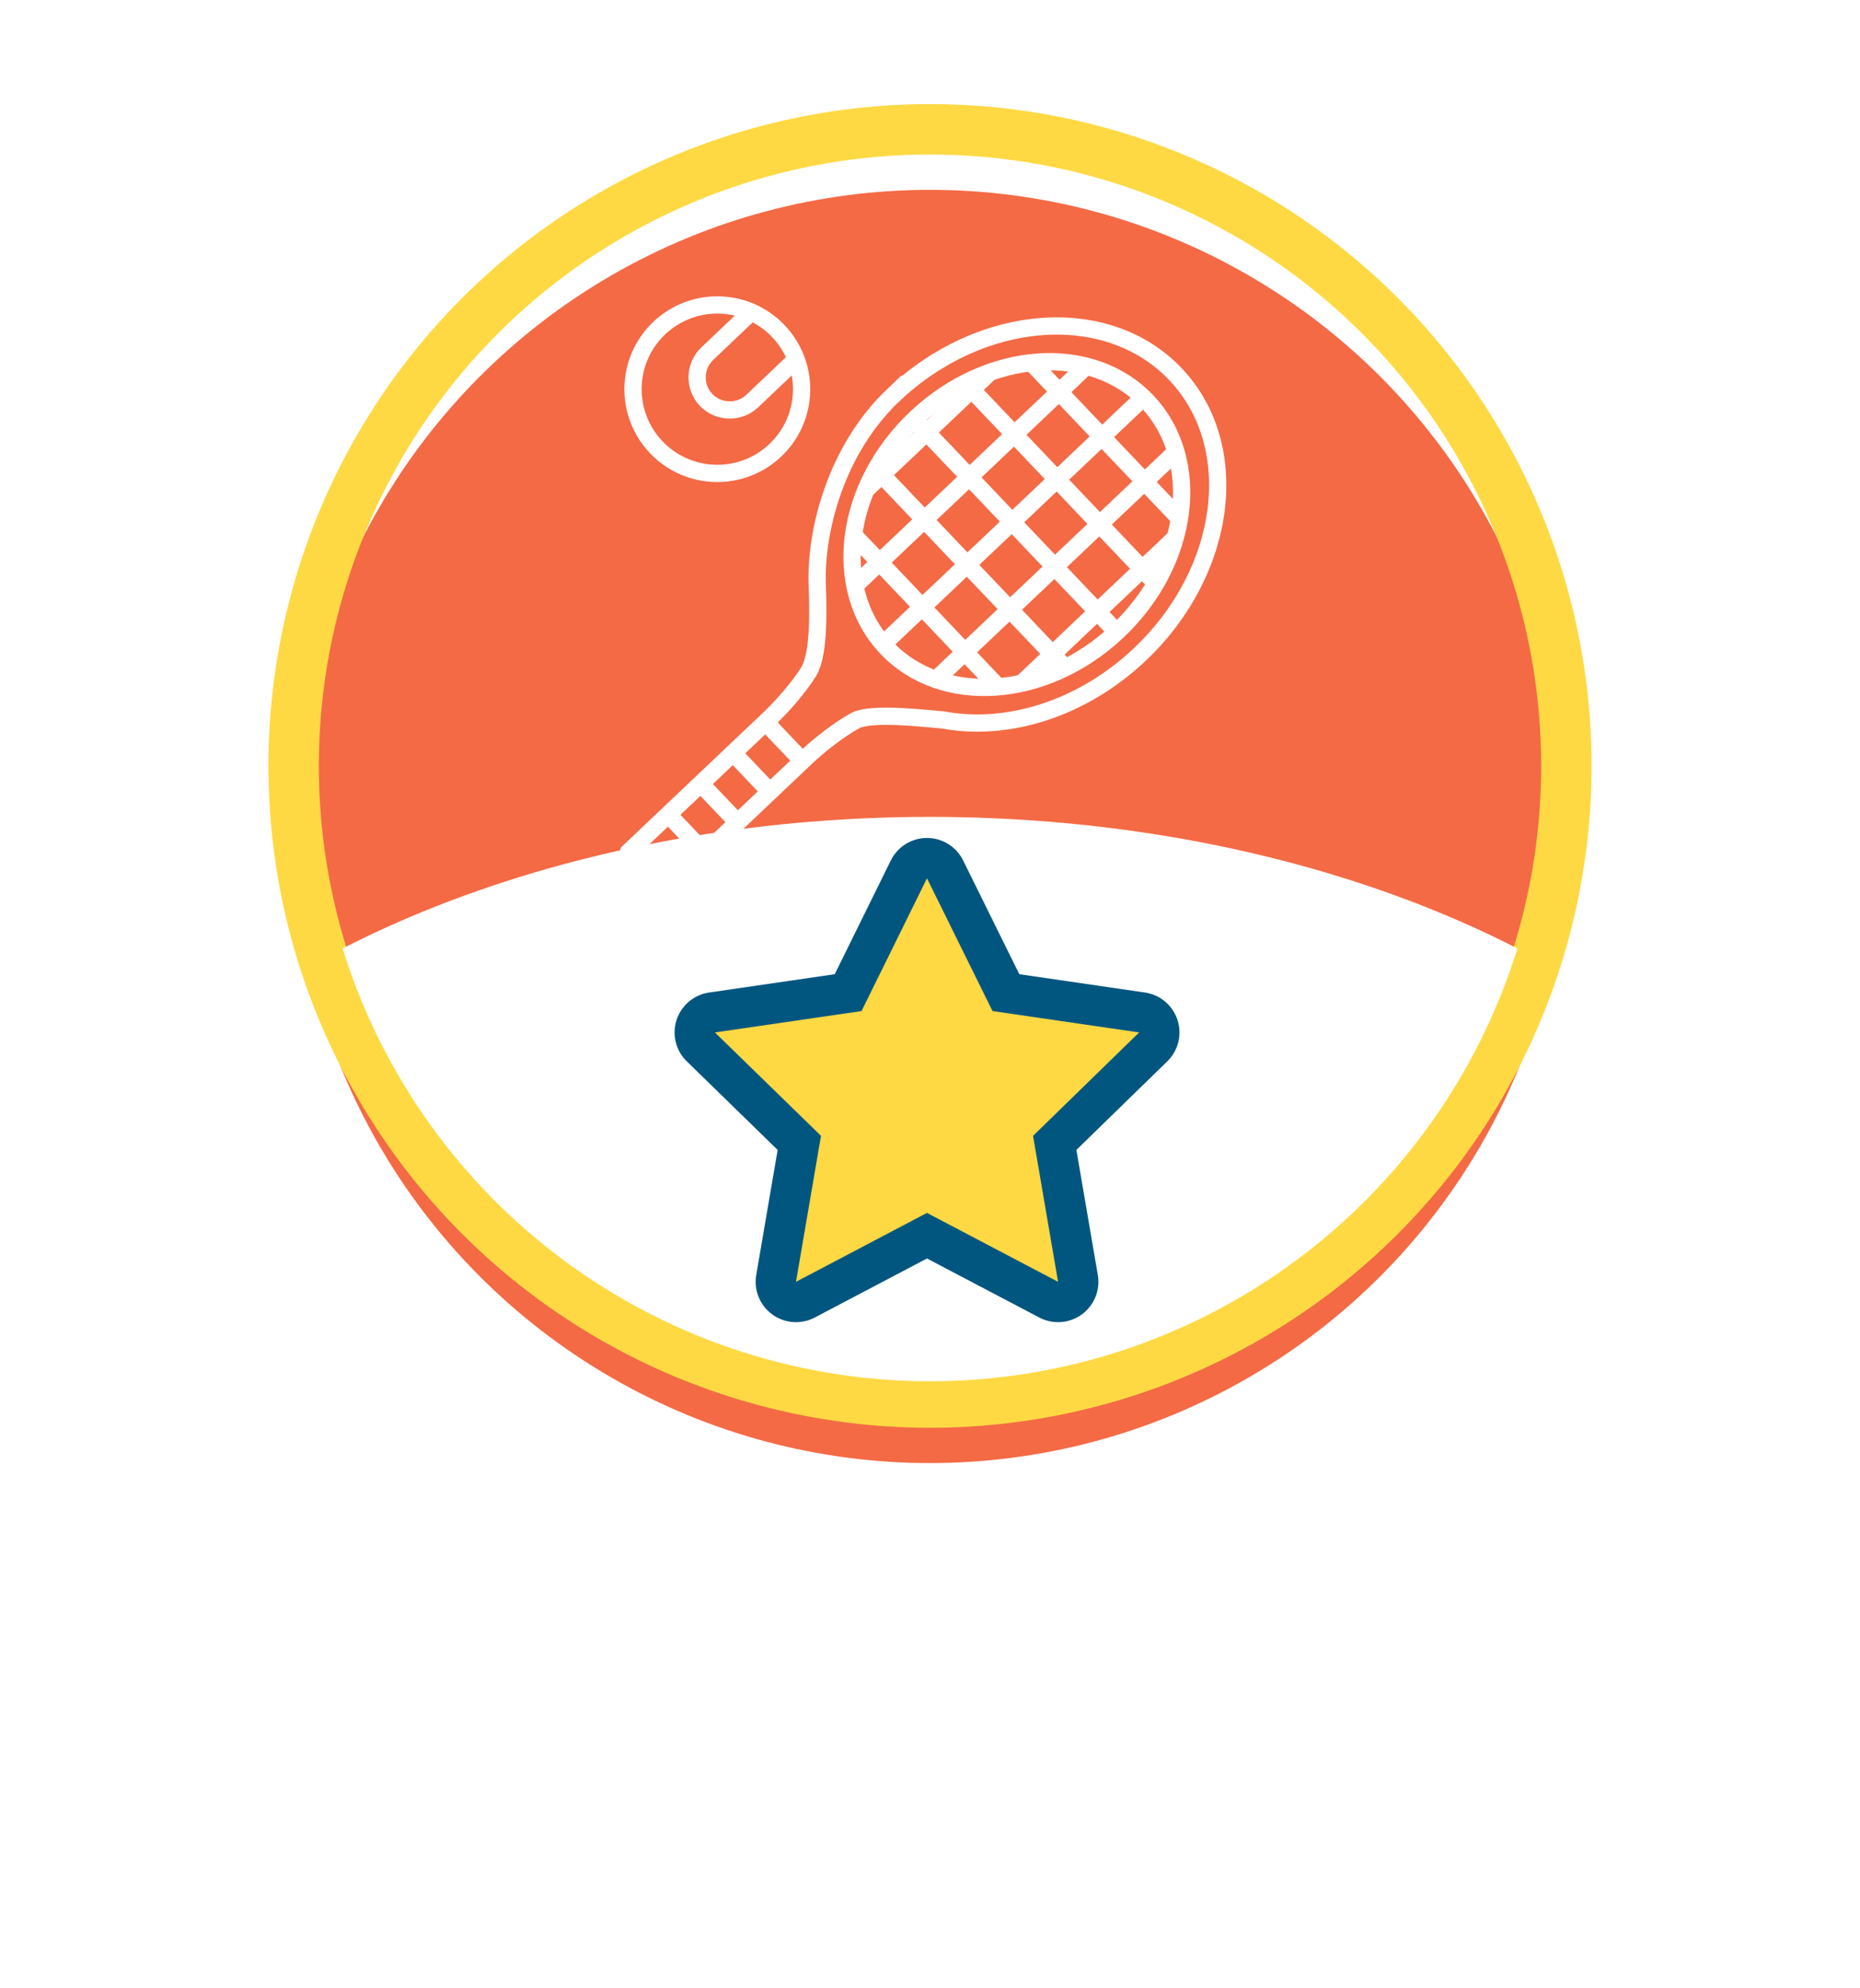 <?xml version="1.0" encoding="UTF-8"?><svg id="_レイヤー_2" xmlns="http://www.w3.org/2000/svg" xmlns:xlink="http://www.w3.org/1999/xlink" viewBox="0 0 184.46 197.11"><defs><style>.cls-1{stroke:#015680;stroke-width:8px;}.cls-1,.cls-2,.cls-3,.cls-4{fill:none;}.cls-1,.cls-4{stroke-linejoin:round;}.cls-5{clip-path:url(#clippath);}.cls-2,.cls-6,.cls-7,.cls-8{stroke-width:0px;}.cls-3{stroke:#fff;stroke-miterlimit:10;stroke-width:1.71px;}.cls-9{clip-path:url(#clippath-1);}.cls-4{stroke:#ffd943;stroke-width:5px;}.cls-6{fill:#f46a45;filter:url(#drop-shadow-1);}.cls-7{fill:#fff;}.cls-8{fill:#ffd943;}</style><filter id="drop-shadow-1" filterUnits="userSpaceOnUse"><feOffset dx="0" dy="6"/><feGaussianBlur result="blur" stdDeviation="6"/><feFlood flood-color="#000" flood-opacity=".5"/><feComposite in2="blur" operator="in"/><feComposite in="SourceGraphic"/></filter><clipPath id="clippath"><ellipse class="cls-2" cx="100.84" cy="52" rx="17.78" ry="14.55" transform="translate(-8.23 83.24) rotate(-43.26)"/></clipPath><clipPath id="clippath-1"><circle class="cls-2" cx="92.23" cy="75.93" r="61"/></clipPath></defs><g id="_レイヤー_2-2"><circle class="cls-6" cx="92.23" cy="75.93" r="63.11"/><ellipse class="cls-3" cx="100.84" cy="52" rx="17.78" ry="14.55" transform="translate(-8.23 83.24) rotate(-43.26)"/><g class="cls-5"><line class="cls-3" x1="120.91" y1="55.53" x2="98.11" y2="31.56"/><line class="cls-3" x1="116.34" y1="59.63" x2="93.54" y2="35.66"/><line class="cls-3" x1="111.77" y1="63.73" x2="88.96" y2="39.76"/><line class="cls-3" x1="107.2" y1="67.83" x2="84.39" y2="43.86"/><line class="cls-3" x1="102.62" y1="71.92" x2="79.82" y2="47.96"/><line class="cls-3" x1="105.39" y1="30.06" x2="78.96" y2="55.12"/><line class="cls-3" x1="109.48" y1="34.64" x2="83.06" y2="59.69"/><line class="cls-3" x1="113.58" y1="39.22" x2="87.15" y2="64.27"/><line class="cls-3" x1="117.68" y1="43.79" x2="91.25" y2="68.85"/><line class="cls-3" x1="121.77" y1="48.37" x2="95.34" y2="73.42"/></g><path class="cls-3" d="M88.62,39.15c8.69-8.23,21.2-9.16,27.95-2.06s5.18,19.52-3.5,27.76c-5.77,5.47-13.22,7.71-19.55,6.52,0,0,0,0,0,0-1.64-.12-7.15-.81-8.75.09-2.45,1.38-4.68,3.49-4.68,3.49l-14.1,13.37s-.61.1-2.02-1.38l-.37-.38c-1.41-1.48-1.27-2.08-1.27-2.08l14.1-13.37s2.23-2.11,3.74-4.48c.99-1.55,1-5.38.88-8.59-.21-5.47,1.88-13.5,7.57-18.9Z"/><line class="cls-3" x1="79.65" y1="75.51" x2="75.86" y2="71.53"/><line class="cls-3" x1="76.43" y1="78.56" x2="72.64" y2="74.58"/><line class="cls-3" x1="73.22" y1="81.61" x2="69.43" y2="77.63"/><line class="cls-3" x1="70" y1="84.66" x2="66.21" y2="80.68"/><path class="cls-3" d="M74.49,30.93l-4.35,4.13c-1.29,1.23-1.35,3.28-.12,4.58,1.23,1.29,3.29,1.34,4.58.12l4.35-4.13"/><ellipse class="cls-3" cx="71.13" cy="38.58" rx="8.35" ry="8.36" transform="translate(27.57 106.77) rotate(-85.9)"/><circle class="cls-4" cx="92.23" cy="75.93" r="63.11"/><g class="cls-9"><ellipse class="cls-7" cx="92.23" cy="139.04" rx="92.23" ry="58.06"/></g><polygon class="cls-1" points="91.93 87.07 98.43 100.23 112.97 102.35 102.45 112.6 104.93 127.07 91.93 120.24 78.94 127.07 81.42 112.6 70.9 102.35 85.44 100.23 91.93 87.07"/><polygon class="cls-8" points="91.93 87.07 98.43 100.23 112.97 102.35 102.45 112.6 104.93 127.07 91.93 120.24 78.94 127.07 81.42 112.6 70.9 102.35 85.44 100.23 91.93 87.07"/></g></svg>